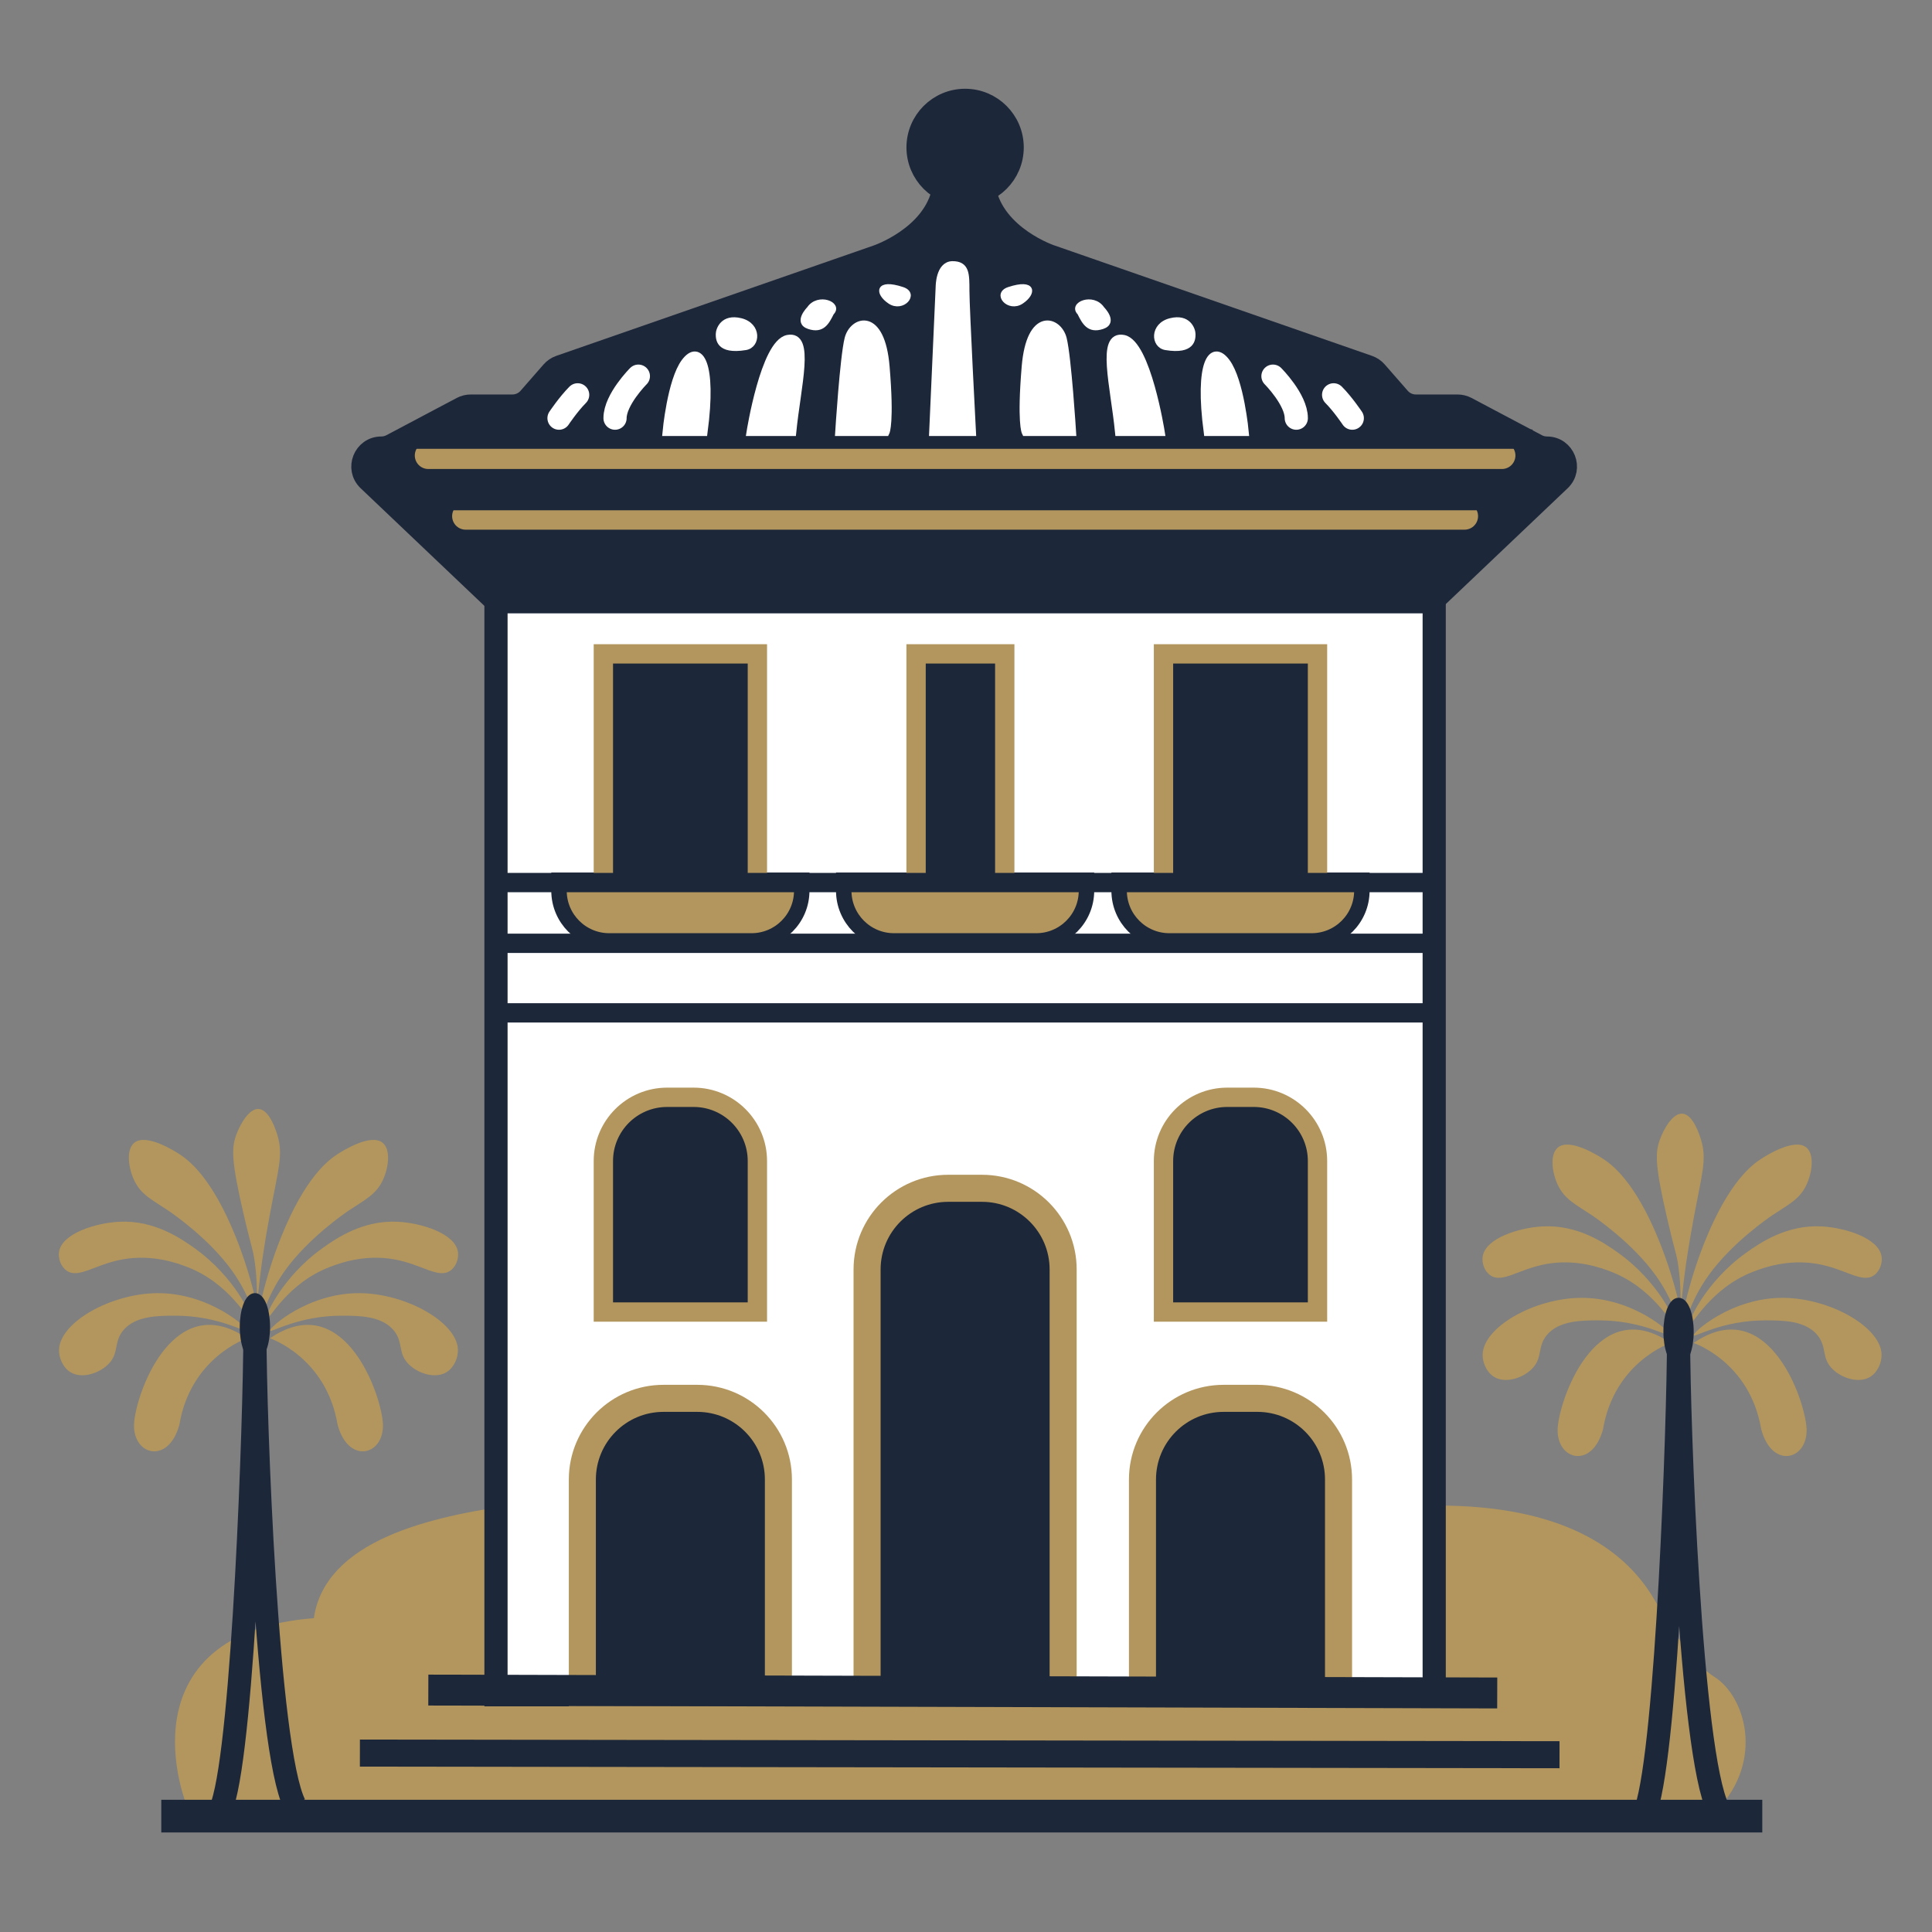 <svg xmlns="http://www.w3.org/2000/svg" xmlns:xlink="http://www.w3.org/1999/xlink" id="Layer_1" x="0px" y="0px" viewBox="0 0 500 500" style="enable-background:new 0 0 500 500;" xml:space="preserve"><rect x="0" y="0" width="500" height="500" fill="#808080" stroke="none"/><style type="text/css">	.st0{fill:#B3965D;stroke:#B3965D;stroke-width:7;stroke-miterlimit:10;}	.st1{fill:#FFFFFF;stroke:#1D273A;stroke-width:6;stroke-miterlimit:10;}	.st2{fill:#FF0000;}	.st3{fill:none;stroke:#FF0000;stroke-width:8;stroke-miterlimit:10;}	.st4{fill:none;stroke:#FF0000;stroke-width:6;stroke-miterlimit:10;}	.st5{fill:none;}	.st6{fill:none;stroke:#FF0000;stroke-width:6;stroke-linecap:round;stroke-linejoin:round;stroke-miterlimit:10;}	.st7{fill:none;stroke:#FF0000;stroke-width:6;stroke-linecap:round;stroke-miterlimit:10;}	.st8{fill:none;stroke:#FF0000;stroke-width:5;stroke-linecap:round;stroke-miterlimit:10;}	.st9{fill:#FF0000;stroke:#FF0000;stroke-width:6;stroke-linecap:round;stroke-miterlimit:10;}	.st10{fill:#FF0000;stroke:#FF0000;stroke-width:5;stroke-linecap:round;stroke-miterlimit:10;}	.st11{fill:#1D273A;}	.st12{fill:#B3965D;stroke:#1D273A;stroke-width:8;stroke-miterlimit:10;}	.st13{fill:#1D273A;stroke:#B3965D;stroke-width:7;stroke-miterlimit:10;}	.st14{fill:#1D273A;stroke:#1D273A;stroke-width:5;stroke-linecap:round;stroke-miterlimit:10;}	.st15{fill:#1D273A;stroke:#B3965D;stroke-width:7;stroke-linecap:round;stroke-miterlimit:10;}	.st16{fill:#FF0000;stroke:#1D273A;stroke-width:5;stroke-linecap:round;stroke-miterlimit:10;}	.st17{fill:#1D273A;stroke:#1D273A;stroke-width:5;stroke-linecap:square;stroke-miterlimit:10;}	.st18{fill:#1D273A;stroke:#1D273A;stroke-width:3;stroke-linecap:square;stroke-miterlimit:10;}	.st19{fill:#1D273A;stroke:#B3965D;stroke-width:5;stroke-miterlimit:10;}	.st20{fill:#FFFFFF;stroke:#FFFFFF;stroke-linecap:round;stroke-miterlimit:10;}	.st21{fill:#FFFFFF;stroke:#FFFFFF;stroke-width:2;stroke-linecap:round;stroke-miterlimit:10;}	.st22{fill:#FFFFFF;stroke:#FFFFFF;stroke-width:6;stroke-linecap:round;stroke-miterlimit:10;}	.st23{fill:#B3965D;stroke:#1D273A;stroke-width:4;stroke-miterlimit:10;}	.st24{fill:#FFFFFF;stroke:#1D273A;stroke-width:7;stroke-miterlimit:10;}	.st25{fill:#FFFFFF;stroke:#1D273A;stroke-width:8;stroke-miterlimit:10;}	.st26{fill:#FFFFFF;stroke:#1D273A;stroke-width:14;stroke-miterlimit:10;}	.st27{fill:#FFFFFF;stroke:#FFFFFF;stroke-width:14;stroke-miterlimit:10;}	.st28{fill:#FFFFFF;stroke:#1D273A;stroke-width:24;stroke-miterlimit:10;}	.st29{fill:#FFFFFF;stroke:#1D273A;stroke-width:24;stroke-linecap:round;stroke-miterlimit:10;}	.st30{fill:none;stroke:#1D273A;stroke-width:6;stroke-miterlimit:10;}	.st31{fill:#B3965D;stroke:#1D273A;stroke-width:2;stroke-miterlimit:10;}	.st32{fill:#1D273A;stroke:#1D273A;stroke-width:2;stroke-miterlimit:10;}	.st33{fill:#B3965D;}</style><g>	<path class="st0" d="M51.62,466.1c0,0-17.12-42,32.88-44c0-19.03,25.1-25.77,47.45-28.94c22.35-3.17,212-0.63,242.81,0  s44.09,12.05,50.13,22.2c6.04,10.15,10.87,17.76,16.91,21.56s10.87,17.76,0,29.18C427.3,466.1,51.62,466.1,51.62,466.1z"></path>	<rect x="128.36" y="145.06" class="st1" width="242.81" height="293.54"></rect>	<rect x="41.74" y="465.78" class="st11" width="414.34" height="8.46"></rect>	<path class="st13" d="M254.14,307.53h-8.74c-11.6,0-21,9.4-21,21V438h50.74V328.53C275.14,316.94,265.73,307.53,254.14,307.53z"></path>	<path class="st13" d="M171.71,361.89h8.74c11.6,0,21,9.4,21,21V438h-50.74v-55.1C150.71,371.3,160.11,361.89,171.71,361.89z"></path>	<path class="st13" d="M316.67,361.89h8.74c11.6,0,21,9.4,21,21V438h-50.74v-55.1C295.67,371.3,305.07,361.89,316.67,361.89z"></path>	<circle class="st14" cx="249.77" cy="38.15" r="12.68"></circle>	<path class="st14" d="M255.26,49.02h-11.53c-2.42,12.08-16.91,16.91-16.91,16.91l-82.04,28.53c-0.86,0.3-1.63,0.82-2.23,1.51  l-5.96,6.82c-1,1.14-2.45,1.8-3.96,1.8h-10.8c-0.86,0-1.71,0.21-2.46,0.61l-18.22,9.65c-0.76,0.4-1.61,0.61-2.46,0.61h0  c-4.76,0-7.08,5.81-3.63,9.09l33.33,31.68h242.26l33.33-31.68c3.45-3.28,1.13-9.09-3.63-9.09h0c-0.86,0-1.71-0.21-2.46-0.61  l-18.22-9.65c-0.76-0.4-1.61-0.61-2.46-0.61h-10.8c-1.52,0-2.96-0.66-3.96-1.8l-5.96-6.82c-0.6-0.69-1.37-1.21-2.23-1.51  l-82.04-28.53C272.17,65.94,257.68,61.1,255.26,49.02"></path>	<line class="st15" x1="110.85" y1="117.88" x2="388.69" y2="117.88"></line>	<line class="st15" x1="120.51" y1="133.58" x2="379.02" y2="133.58"></line>	<line class="st16" x1="128.36" y1="262.12" x2="371.17" y2="262.12"></line>	<line class="st17" x1="106.62" y1="113.65" x2="394.12" y2="113.65"></line>	<line class="st18" x1="107.83" y1="130.56" x2="395.33" y2="130.56"></line>	<line class="st16" x1="128.36" y1="244.12" x2="371.17" y2="244.12"></line>	<path class="st19" d="M317.61,283.98h6.86c9.11,0,16.5,7.39,16.5,16.5v39.07h-39.86v-39.07  C301.11,291.37,308.5,283.98,317.61,283.98z"></path>	<path class="st19" d="M172.65,283.98h6.86c9.11,0,16.5,7.39,16.5,16.5v39.07h-39.86v-39.07  C156.15,291.37,163.54,283.98,172.65,283.98z"></path>	<path class="st21" d="M251.58,111.84h-10.11l1.68-37.63c0,0,0-5.62,3.37-5.62s3.37,2.25,3.37,6.74  C249.9,79.83,251.58,111.84,251.58,111.84z"></path>	<path class="st21" d="M229.23,111.84h-12.08c0,0,1.21-19.33,2.42-24.16c1.21-4.83,8.46-7.25,9.66,7.25  C230.44,109.42,229.23,111.84,229.23,111.84z"></path>	<path class="st21" d="M205.07,111.84H194.2c0,0,3.62-22.95,9.66-24.16C209.9,86.47,206.28,99.76,205.07,111.84z"></path>	<path class="st21" d="M182.12,111.84h-9.66c0,0,1.21-13.29,4.83-18.12S184.54,93.72,182.12,111.84z"></path>	<path class="st22" d="M159.17,108.22c0-4.83,6.04-10.87,6.04-10.87"></path>	<path class="st22" d="M144.67,108.22c0,0,2.42-3.62,4.83-6.04"></path>	<path class="st20" d="M192.99,90.1c3.37-0.56,3.62-6.04-1.21-7.25c-4.83-1.21-6.04,2.42-6.04,3.62  C185.74,87.68,185.74,91.3,192.99,90.1z"></path>	<path class="st20" d="M209.3,79.83c2.42-3.62,8.46-1.21,6.04,1.21c-1.21,2.42-2.42,4.83-6.04,3.62  C205.68,83.45,209.3,79.83,209.3,79.83z"></path>	<path class="st20" d="M233.61,74.78c3.84,1.28,0,5.62-3.37,3.37S226.87,72.54,233.61,74.78z"></path>	<path class="st21" d="M265.41,111.84h12.08c0,0-1.21-19.33-2.42-24.16c-1.21-4.83-8.46-7.25-9.66,7.25  C264.2,109.42,265.41,111.84,265.41,111.84z"></path>	<path class="st21" d="M289.57,111.84h10.87c0,0-3.62-22.95-9.66-24.16C284.74,86.47,288.36,99.76,289.57,111.84z"></path>	<path class="st21" d="M312.52,111.84h9.66c0,0-1.21-13.29-4.83-18.12S310.11,93.72,312.52,111.84z"></path>	<path class="st22" d="M335.48,108.22c0-4.83-6.04-10.87-6.04-10.87"></path>	<path class="st22" d="M349.97,108.22c0,0-2.42-3.62-4.83-6.04"></path>	<path class="st20" d="M301.65,90.1c-3.37-0.56-3.62-6.04,1.21-7.25c4.83-1.21,6.04,2.42,6.04,3.62  C308.9,87.68,308.9,91.3,301.65,90.1z"></path>	<path class="st20" d="M285.34,79.83c-2.42-3.62-8.46-1.21-6.04,1.21c1.21,2.42,2.42,4.83,6.04,3.62  C288.97,83.45,285.34,79.83,285.34,79.83z"></path>	<path class="st20" d="M261.04,74.78c-3.84,1.28,0,5.62,3.37,3.37C267.78,75.91,267.78,72.54,261.04,74.78z"></path>	<path class="st23" d="M268.18,243.51h-36.82c-7.18,0-13-5.82-13-13v-2.7h62.82v2.7C281.18,237.69,275.36,243.51,268.18,243.51z"></path>	<path class="st23" d="M194.49,243.51h-36.82c-7.18,0-13-5.82-13-13v-2.7h62.82v2.7C207.49,237.69,201.67,243.51,194.49,243.51z"></path>	<path class="st23" d="M339.45,243.51h-36.82c-7.18,0-13-5.82-13-13v-2.7h62.82v2.7C352.45,237.69,346.63,243.51,339.45,243.51z"></path>	<rect x="156.15" y="169.22" class="st19" width="39.86" height="61.61"></rect>	<rect x="301.11" y="169.22" class="st19" width="39.86" height="61.61"></rect>	<rect x="237.08" y="169.22" class="st19" width="22.95" height="61.61"></rect>	<line class="st16" x1="128.36" y1="228.41" x2="371.17" y2="228.41"></line>	<line class="st24" x1="93.14" y1="453.7" x2="403.6" y2="454.12"></line>	<line class="st25" x1="110.85" y1="437.39" x2="387.48" y2="438.14"></line>	<g>		<path class="st30" d="M426.01,468.2c5.48-16.54,8.4-100.21,8.4-121.61c0,21.4,3.01,107.02,10.26,121.61"></path>		<path class="st33" d="M438.3,347.56c0,0,14.59,4.86,17.51,22.38c2.92,10.7,12.65,7.78,11.67-0.97S456.79,334.91,438.3,347.56z"></path>		<path class="st33" d="M438.3,345.61c-0.31-0.67,9.75-9.88,23.35-9.73c11.98,0.14,25.03,7.52,25.3,14.59   c0.08,2.19-1.05,4.67-2.92,5.84c-2.84,1.78-7.26,0.45-9.73-1.95c-2.98-2.89-1.41-5.66-3.89-8.76c-3.13-3.89-9.13-3.89-13.62-3.89   C445.72,341.72,438.55,346.15,438.3,345.61z"></path>		<path class="st33" d="M437.33,342.69c-0.61-0.46,4.07-11,14.59-18.49c3.57-2.54,10.41-7.26,19.46-6.81   c6.06,0.3,14.83,3,15.57,7.78c0.26,1.67-0.43,3.79-1.95,4.86c-3.11,2.21-7.35-1.64-14.59-2.92c-7.78-1.37-14.24,1.07-16.54,1.95   C442.71,333.3,437.92,343.15,437.33,342.69z"></path>		<path class="st33" d="M435.38,343.67c-0.75-0.23,1.27-11,5.84-22.38c6.26-15.57,12.36-19.96,14.59-21.4   c1.03-0.66,8.54-5.5,11.67-2.92c2.17,1.79,1.51,6.56,0,9.73c-1.78,3.73-4.64,5.01-8.76,7.78c-1.03,0.69-10.48,7.14-16.54,15.57   C436.9,337.42,435.96,343.84,435.38,343.67z"></path>		<path class="st33" d="M434.41,344.64c-0.11-0.01,1.23-7.2,0-16.54c-0.48-3.65-0.83-3.65-2.92-12.65   c-3.18-13.71-3.15-17.09-1.95-20.43c0.98-2.73,3.3-6.96,5.84-6.81c2.87,0.17,4.58,5.87,4.86,6.81c1.54,5.12,0.25,8.55-1.95,20.43   c-0.4,2.17-1.22,6.64-1.95,11.67C434.97,336.81,434.52,344.65,434.41,344.64z"></path>		<path class="st33" d="M432.36,347.56c0,0-14.59,4.86-17.51,22.38c-2.92,10.7-12.65,7.78-11.67-0.97S413.88,334.91,432.36,347.56z"></path>		<path class="st33" d="M432.36,345.61c0.31-0.67-9.75-9.88-23.35-9.73c-11.98,0.14-25.03,7.52-25.3,14.59   c-0.08,2.19,1.05,4.67,2.92,5.84c2.84,1.78,7.26,0.45,9.73-1.95c2.98-2.89,1.41-5.66,3.89-8.76c3.13-3.89,9.13-3.89,13.62-3.89   C424.94,341.72,432.11,346.15,432.36,345.61z"></path>		<path class="st33" d="M433.34,342.69c0.61-0.46-4.07-11-14.59-18.49c-3.57-2.54-10.41-7.26-19.46-6.81   c-6.06,0.3-14.83,3-15.57,7.78c-0.26,1.67,0.43,3.79,1.95,4.86c3.11,2.21,7.35-1.64,14.59-2.92c7.78-1.37,14.24,1.07,16.54,1.95   C427.96,333.3,432.74,343.15,433.34,342.69z"></path>		<path class="st33" d="M435.28,343.67c0.75-0.23-1.27-11-5.84-22.38c-6.26-15.57-12.36-19.96-14.59-21.4   c-1.03-0.66-8.54-5.5-11.67-2.92c-2.17,1.79-1.51,6.56,0,9.73c1.78,3.73,4.64,5.01,8.76,7.78c1.03,0.69,10.48,7.14,16.54,15.57   C433.77,337.42,434.71,343.84,435.28,343.67z"></path>		<ellipse class="st32" cx="434.41" cy="344.64" rx="2.92" ry="7.78"></ellipse>	</g>	<g>		<path class="st30" d="M57.57,466.99c5.48-16.54,8.4-100.21,8.4-121.61c0,21.4,3.01,107.02,10.26,121.61"></path>		<path class="st33" d="M69.86,346.35c0,0,14.59,4.86,17.51,22.38c2.92,10.7,12.65,7.78,11.67-0.97   C98.08,359,88.35,333.7,69.86,346.35z"></path>		<path class="st33" d="M69.86,344.4c-0.31-0.67,9.75-9.88,23.35-9.73c11.98,0.14,25.03,7.52,25.3,14.59   c0.08,2.19-1.05,4.67-2.92,5.84c-2.84,1.78-7.26,0.45-9.73-1.95c-2.98-2.89-1.41-5.66-3.89-8.76c-3.13-3.89-9.13-3.89-13.62-3.89   C77.28,340.51,70.11,344.94,69.86,344.4z"></path>		<path class="st33" d="M68.89,341.49c-0.61-0.46,4.07-11,14.59-18.49c3.57-2.54,10.41-7.26,19.46-6.81c6.06,0.3,14.83,3,15.57,7.78   c0.26,1.67-0.43,3.79-1.95,4.86c-3.11,2.21-7.35-1.64-14.59-2.92c-7.78-1.37-14.24,1.07-16.54,1.95   C74.27,332.09,69.48,341.94,68.89,341.49z"></path>		<path class="st33" d="M66.94,342.46c-0.75-0.23,1.27-11,5.84-22.38c6.26-15.57,12.36-19.96,14.59-21.4   c1.03-0.66,8.54-5.5,11.67-2.92c2.17,1.79,1.51,6.56,0,9.73c-1.78,3.73-4.64,5.01-8.76,7.78c-1.03,0.69-10.48,7.14-16.54,15.57   C68.46,336.21,67.52,342.64,66.94,342.46z"></path>		<path class="st33" d="M65.97,343.43c-0.11-0.01,1.23-7.2,0-16.54c-0.48-3.65-0.83-3.65-2.92-12.65   c-3.18-13.71-3.15-17.09-1.95-20.43c0.98-2.73,3.3-6.96,5.84-6.81c2.87,0.17,4.58,5.87,4.86,6.81c1.54,5.12,0.25,8.55-1.95,20.43   c-0.4,2.17-1.22,6.64-1.95,11.67C66.53,335.61,66.08,343.44,65.97,343.43z"></path>		<path class="st33" d="M63.93,346.35c0,0-14.59,4.86-17.51,22.38c-2.92,10.7-12.65,7.78-11.67-0.97   C35.71,359,45.44,333.7,63.93,346.35z"></path>		<path class="st33" d="M63.93,344.4c0.31-0.67-9.75-9.88-23.35-9.73c-11.98,0.14-25.03,7.52-25.3,14.59   c-0.08,2.19,1.05,4.67,2.92,5.84c2.84,1.78,7.26,0.45,9.73-1.95c2.98-2.89,1.41-5.66,3.89-8.76c3.13-3.89,9.13-3.89,13.62-3.89   C56.51,340.51,63.68,344.94,63.93,344.4z"></path>		<path class="st33" d="M64.9,341.49c0.61-0.46-4.07-11-14.59-18.49c-3.57-2.54-10.41-7.26-19.46-6.81c-6.06,0.3-14.83,3-15.57,7.78   c-0.26,1.67,0.43,3.79,1.95,4.86c3.11,2.21,7.35-1.64,14.59-2.92c7.78-1.37,14.24,1.07,16.54,1.95   C59.52,332.09,64.3,341.94,64.9,341.49z"></path>		<path class="st33" d="M66.84,342.46c0.75-0.23-1.27-11-5.84-22.38c-6.26-15.57-12.36-19.96-14.59-21.4   c-1.03-0.66-8.54-5.5-11.67-2.92c-2.17,1.79-1.51,6.56,0,9.73c1.78,3.73,4.64,5.01,8.76,7.78c1.03,0.69,10.48,7.14,16.54,15.57   C65.33,336.21,66.27,342.64,66.84,342.46z"></path>		<ellipse class="st32" cx="65.97" cy="343.43" rx="2.92" ry="7.78"></ellipse>	</g></g></svg>